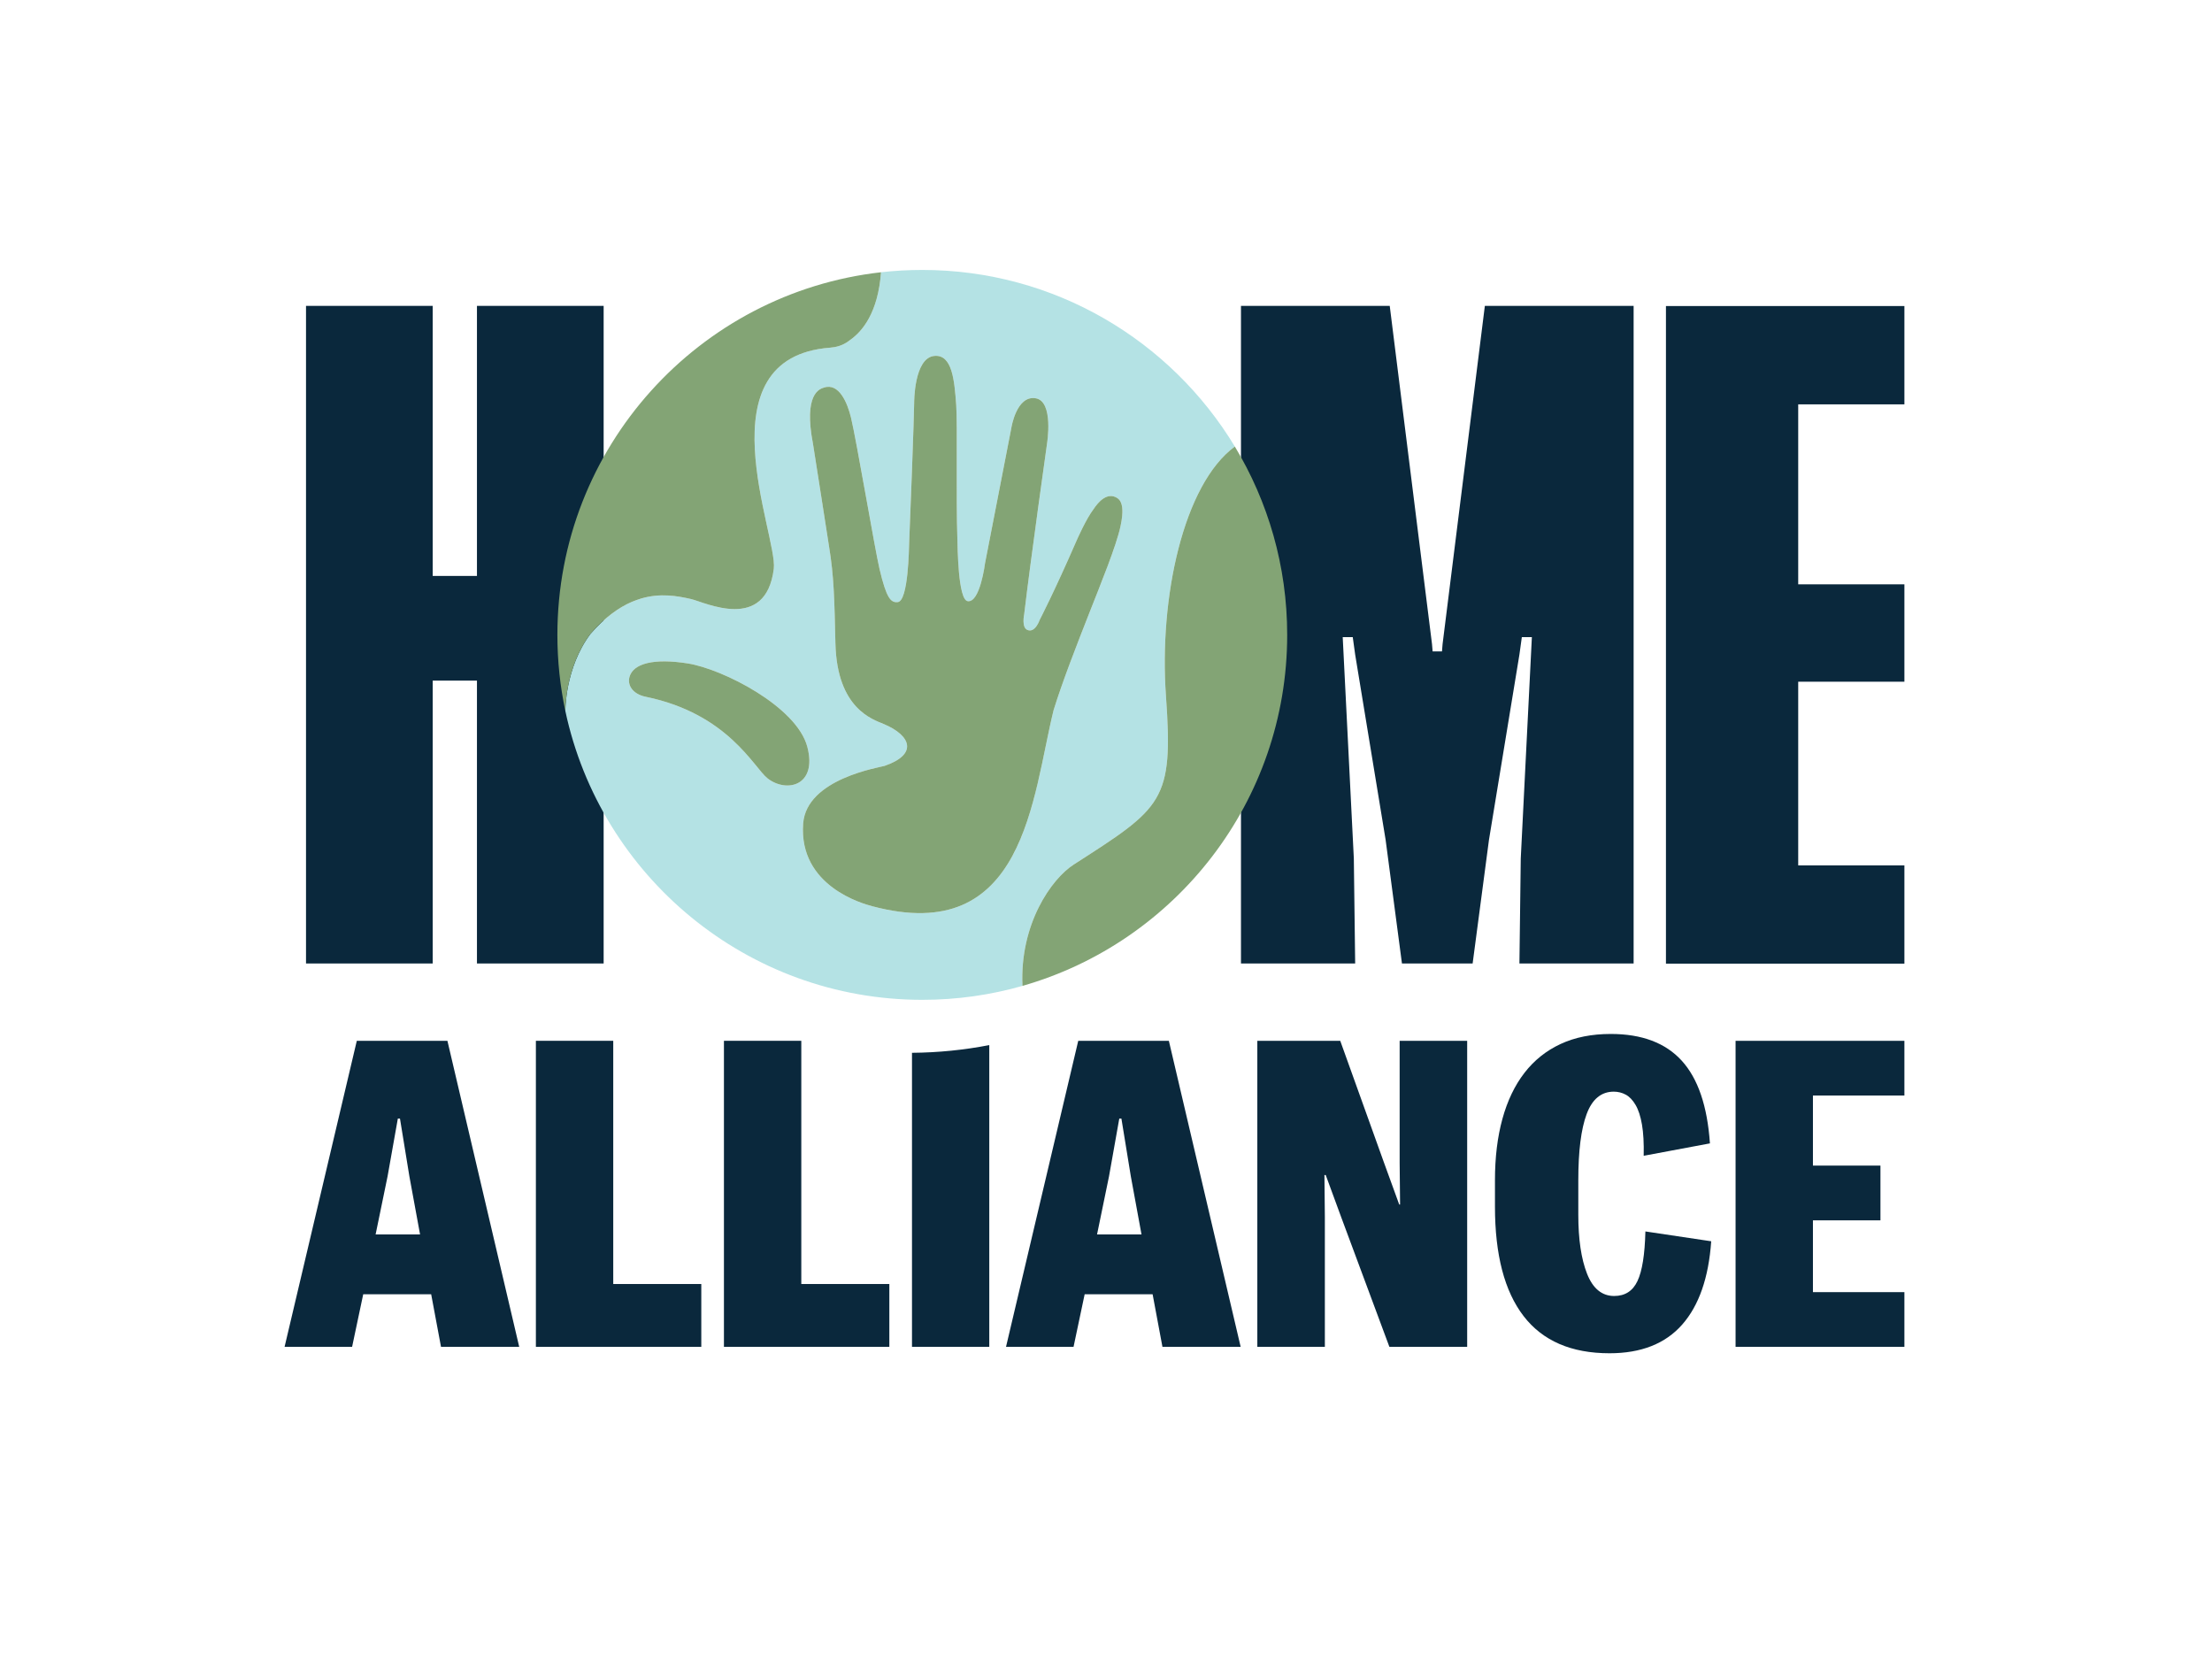 <svg xmlns="http://www.w3.org/2000/svg" xmlns:xlink="http://www.w3.org/1999/xlink" width="100%" height="100%" viewBox="0 0 5080 3796" style="fill-rule:evenodd;clip-rule:evenodd;stroke-linejoin:round;stroke-miterlimit:2;"><path d="M862.617 2834.62h102.075l-24.538-133.488-21.591-132.508h-4.909l-23.558 132.508-27.479 133.488zm127.596 137.417H834.15l-25.521 120.729H653.55l165.875-702.784h208.088l164.9 702.784h-179.621l-22.579-120.729z" style="fill:#0a283c;fill-rule:nonzero;"/><path d="M1230.7 2389.98h177.658v558.496h202.196v144.288H1230.7V2389.98z" style="fill:#0a283c;fill-rule:nonzero;"/><path d="M1662.57 2389.98h177.658v558.496h202.196v144.288H1662.57V2389.98z" style="fill:#0a283c;fill-rule:nonzero;"/><path d="M2271.94 2399.86v692.904h-177.5V2417.56c60.662-.492 119.983-6.55 177.5-17.7z" style="fill:#0a283c;"/><path d="M2519.45 2834.62h102.083l-24.537-133.488-21.596-132.508h-4.904l-23.559 132.508-27.487 133.488zm127.604 137.417h-156.062l-25.525 120.729h-155.084l165.884-702.784h208.083l164.9 702.784h-179.625l-22.571-120.729z" style="fill:#0a283c;fill-rule:nonzero;"/><path d="M2887.53 2389.98h190.421l100.117 278.759 35.333 97.17h1.966l-.987-96.191V2389.98h155.083v702.784h-178.637l-110.913-298.392-35.333-96.188h-2.946l.979 96.188v298.392H2887.53V2389.98z" style="fill:#0a283c;fill-rule:nonzero;"/><path d="M3696.31 3107.49c-87.666.0-153.458-28.467-197.291-85.396-43.834-56.933-65.75-140.692-65.75-251.275v-60.854c0-52.35 5.721-99.3 17.162-140.854 11.442-41.555 28.313-76.726 50.567-105.513 22.25-28.796 49.887-50.879 82.908-66.254 33.067-15.379 71.513-23.067 115.346-23.067 71.346.0 125.65 20.45 162.921 61.346 37.312 40.896 58.892 104.204 64.783 189.929l-152.112 28.463c.633-28.792-.671-52.68-3.954-71.655-3.238-18.975-8.159-34.025-14.721-45.149-6.521-11.126-14.05-18.976-22.546-23.555-8.5-4.583-17.671-6.871-27.513-6.871-28.775.0-49.554 17.175-62.3 51.53-12.787 34.354-19.141 84.904-19.141 151.65v79.504c0 56.271 6.691 101.425 20.108 135.454 13.421 34.021 34.2 51.037 62.342 51.037 24.862.0 42.696-11.45 53.466-34.354 10.809-22.904 16.867-60.854 18.171-113.858l151.142 22.575c-5.888 83.754-28.1 147.558-66.713 191.4-38.616 43.842-94.229 65.767-166.875 65.767z" style="fill:#0a283c;fill-rule:nonzero;"/><path d="M3985.85 2389.98h387.733v125.638h-210.05v160.971h155.05v125.637h-155.05v164.9h210.05v125.638H3985.85V2389.98z" style="fill:#0a283c;fill-rule:nonzero;"/><path d="M702.783 702.371h290.95v620.146h101.625V702.371h290.946v1510.07h-290.946v-649.563H993.733v649.563h-290.95V702.371z" style="fill:#0a283c;"/><path d="M3825.96 702.746h547.625v225.771h-243.891v413.275h243.891v223.612h-243.891v421.763h243.891v225.65H3825.96V702.747z" style="fill:#0a283c;"/><path d="M3382.02 2212.44h-162.329l-37.534-284.046-69.912-425.267-5.546-40.058h-23.054l25.533 508.375 3.054 240.996h-262.254V702.37h341.646l97.079 776.646 1.392 16.75h21.516l1.384-16.75 97.079-776.646h341.654v1510.07h-262.254l3.058-240.996 25.529-508.375h-23.062l-5.546 40.058-69.9 425.267-37.533 284.046z" style="fill:#0a283c;"/><path d="M1298.35 1632.68c80.504 378.742 417.158 663.234 819.746 663.234 79.779.0 156.958-11.171 230.071-32.03-6.517-141.779 66.479-245.724 117.737-278.645l5.3-3.404c199.946-128.363 223.725-143.63 206.479-383.855-16.179-225.45 40.13-485.97 158.209-572.562-146.8-242.971-413.467-405.55-717.796-405.55-32.046.0-63.675 1.804-94.796 5.312-6.737 92.446-42.571 135.625-70.908 155.509-9.438 7.766-21.029 13.537-35.067 16.241-.567.117-.862.163-.862.163-3.167.575-6.446.996-9.838 1.254-230.833 17.354-176.283 266.954-144.208 413.708 9.354 42.792 16.796 76.838 14.691 93.834-15.841 127.887-123.595 91.641-172.641 75.141-7.363-2.475-13.4-4.504-17.609-5.471-31.404-7.204-70.37-14.058-114.375-1.233-7.662 2.388-15 5.05-22.012 7.967-29.813 12.941-61.6 35.658-94.663 73.554-58.687 78.354-57.458 176.671-57.458 176.833zm620-165.254c.075 3.188.15 6.421.225 9.713 3.338 142.141 77.075 171.783 106.733 183.704 1.759.708 3.363 1.354 4.792 1.954 62.308 26.342 78.288 69.425 1.446 95.846-1.046.362-3.721.946-7.692 1.812-35.225 7.704-172.471 37.713-179.383 130.713-10.713 144.292 138.729 184.421 157.787 189.529 306.742 82.375 358.305-168.175 399.021-366.017 6.104-29.662 11.967-58.141 18.404-84.137 20.521-66.15 52.438-147.813 82.492-224.296 3.521-8.963 7.2-18.258 10.954-27.746 24.263-61.292 51.704-130.621 60.113-169.712 1.941-8.746 3.25-16.834 3.887-24.121 1.871-20.017-1.121-34.288-10.871-40.754-23.045-15.259-43.975 8.562-55.145 25.625-16.617 21.558-38.071 70.425-38.071 70.425-52.067 119.704-85.454 183.712-85.454 183.712s-10.246 30.771-28.355 22.729c-13.537-6.008-7.208-35.25-7.208-35.25 13.196-111.466 42.754-322.454 50.642-378.729 1.246-8.9 1.95-13.933 1.962-14.083.0-.013.013-.096.038-.246.816-5.408 14.633-96.896-26.275-103.538-44.317-7.2-55.784 68.105-55.784 68.105l-60.408 310.629s-11.337 91.362-39.804 87.146c-20.363-3.021-22.75-103.167-23.546-136.68-.083-3.366-.146-6.058-.212-7.912-1.592-45.779-1.45-112.304-1.321-172.517.125-59.287.237-112.454-1.329-133.666-4.175-56.525-9.142-115.859-49.884-112.396-47.55 4.041-46.683 108.487-46.683 108.487.054 24.742-9.679 282.954-11.467 320.305-.046.958-.096 2.758-.162 5.241-.721 26.229-3.542 128.925-25.992 131.309-16.133 1.712-25.912-8.625-41.904-76.03-4.896-20.646-17.054-88.058-29.8-158.746-14.158-78.495-29.046-161.033-35.521-188.029-8.383-35.016-27.683-81.07-62.096-69.879-10.121 3.046-47.508 14.3-25.329 129.638 1 5.212 12.271 77.779 22.1 141.079 7.025 45.229 13.313 85.729 14.596 93.537 11.125 67.7 12.279 117.463 14.504 213.246zm-472.487 86.204c-5.963 19.563 7.291 40.267 36.82 46.317 149.746 30.696 217.905 114.208 255.455 160.213 10.095 12.37 17.979 22.029 24.641 27.22 43.509 33.917 114.671 17.455 91.371-72.158-24.096-92.621-194.408-179.037-274.375-191.737-79.067-12.559-124.846.383-133.912 30.145z" style="fill:#b4e2e4;"/><path d="M2348.17 2263.89c-6.513-141.78 66.483-245.725 117.737-278.646 204.825-131.517 229.18-144.929 211.78-387.259-16.175-225.45 40.129-485.97 158.212-572.562 76.3 126.287 120.221 274.292 120.221 432.475.0 382.746-257.146 705.904-607.95 805.992zm-1049.82-631.205c-11.975-56.383-18.275-114.854-18.275-174.787.0-430.471 325.275-785.571 743.229-832.713-6.741 92.446-42.575 135.625-70.912 155.509-9.438 7.766-21.029 13.537-35.063 16.241-.57.117-.866.163-.866.163-3.167.575-6.442.996-9.834 1.254-298.146 22.413-120.208 432.254-129.516 507.542-18.221 147.079-158.013 77.062-190.255 69.67-31.404-7.204-70.37-14.058-114.374-1.233-7.663 2.388-15 5.05-22.009 7.967-29.816 12.941-61.604 35.658-94.667 73.554-58.733 78.417-57.458 176.833-57.458 176.833zm620.225-155.541c-2.383-102.209-3.233-153.005-14.729-222.959-3.079-18.746-34.979-225.683-36.696-234.616-22.179-115.338 15.213-126.592 25.329-129.638 34.413-11.192 53.713 34.863 62.1 69.879 12.3 51.304 54.988 303.204 65.317 346.775 15.992 67.404 25.771 77.742 41.904 76.029 24.579-2.612 25.629-125.441 26.154-136.55 1.788-37.35 11.521-295.562 11.467-320.304.0.0-.867-104.446 46.688-108.487 40.741-3.463 45.708 55.871 49.879 112.396 3.162 42.758-.513 215.333 2.654 306.183.708 20.333 1.346 141.267 23.754 144.592 28.467 4.216 39.804-87.146 39.804-87.146l60.409-310.629c-.001.0 11.466-75.305 55.783-68.105 42.046 6.83 26.279 103.28 26.237 103.784-.083 1.108-37.321 263.708-52.604 392.812.0.0-6.329 29.242 7.208 35.25 18.109 8.042 28.355-22.729 28.355-22.729s33.391-64.008 85.454-183.712c0 0 21.458-48.867 38.075-70.425 11.166-17.063 32.096-40.884 55.141-25.625 9.75 6.466 12.746 20.737 10.871 40.754-.637 7.287-1.941 15.375-3.887 24.121-9.704 45.141-44.8 130.604-71.067 197.458-30.054 76.483-61.971 158.146-82.487 224.296-49.4 199.366-64.696 544.879-417.43 450.154-19.058-5.108-168.5-45.238-157.783-189.529 7.692-103.492 176.771-128.975 187.071-132.525 76.842-26.421 60.862-69.504-1.446-95.846-25.446-10.75-107.992-35.079-111.525-185.658zm-435.887 122.808c-29.534-6.05-42.788-26.754-36.825-46.317 9.066-29.762 54.845-42.704 133.916-30.146 79.963 12.7 250.275 99.117 274.371 191.738 23.304 89.612-47.862 106.075-91.371 72.158-31.433-24.491-90.083-148.483-280.091-187.433z" style="fill:#83a475;"/></svg>